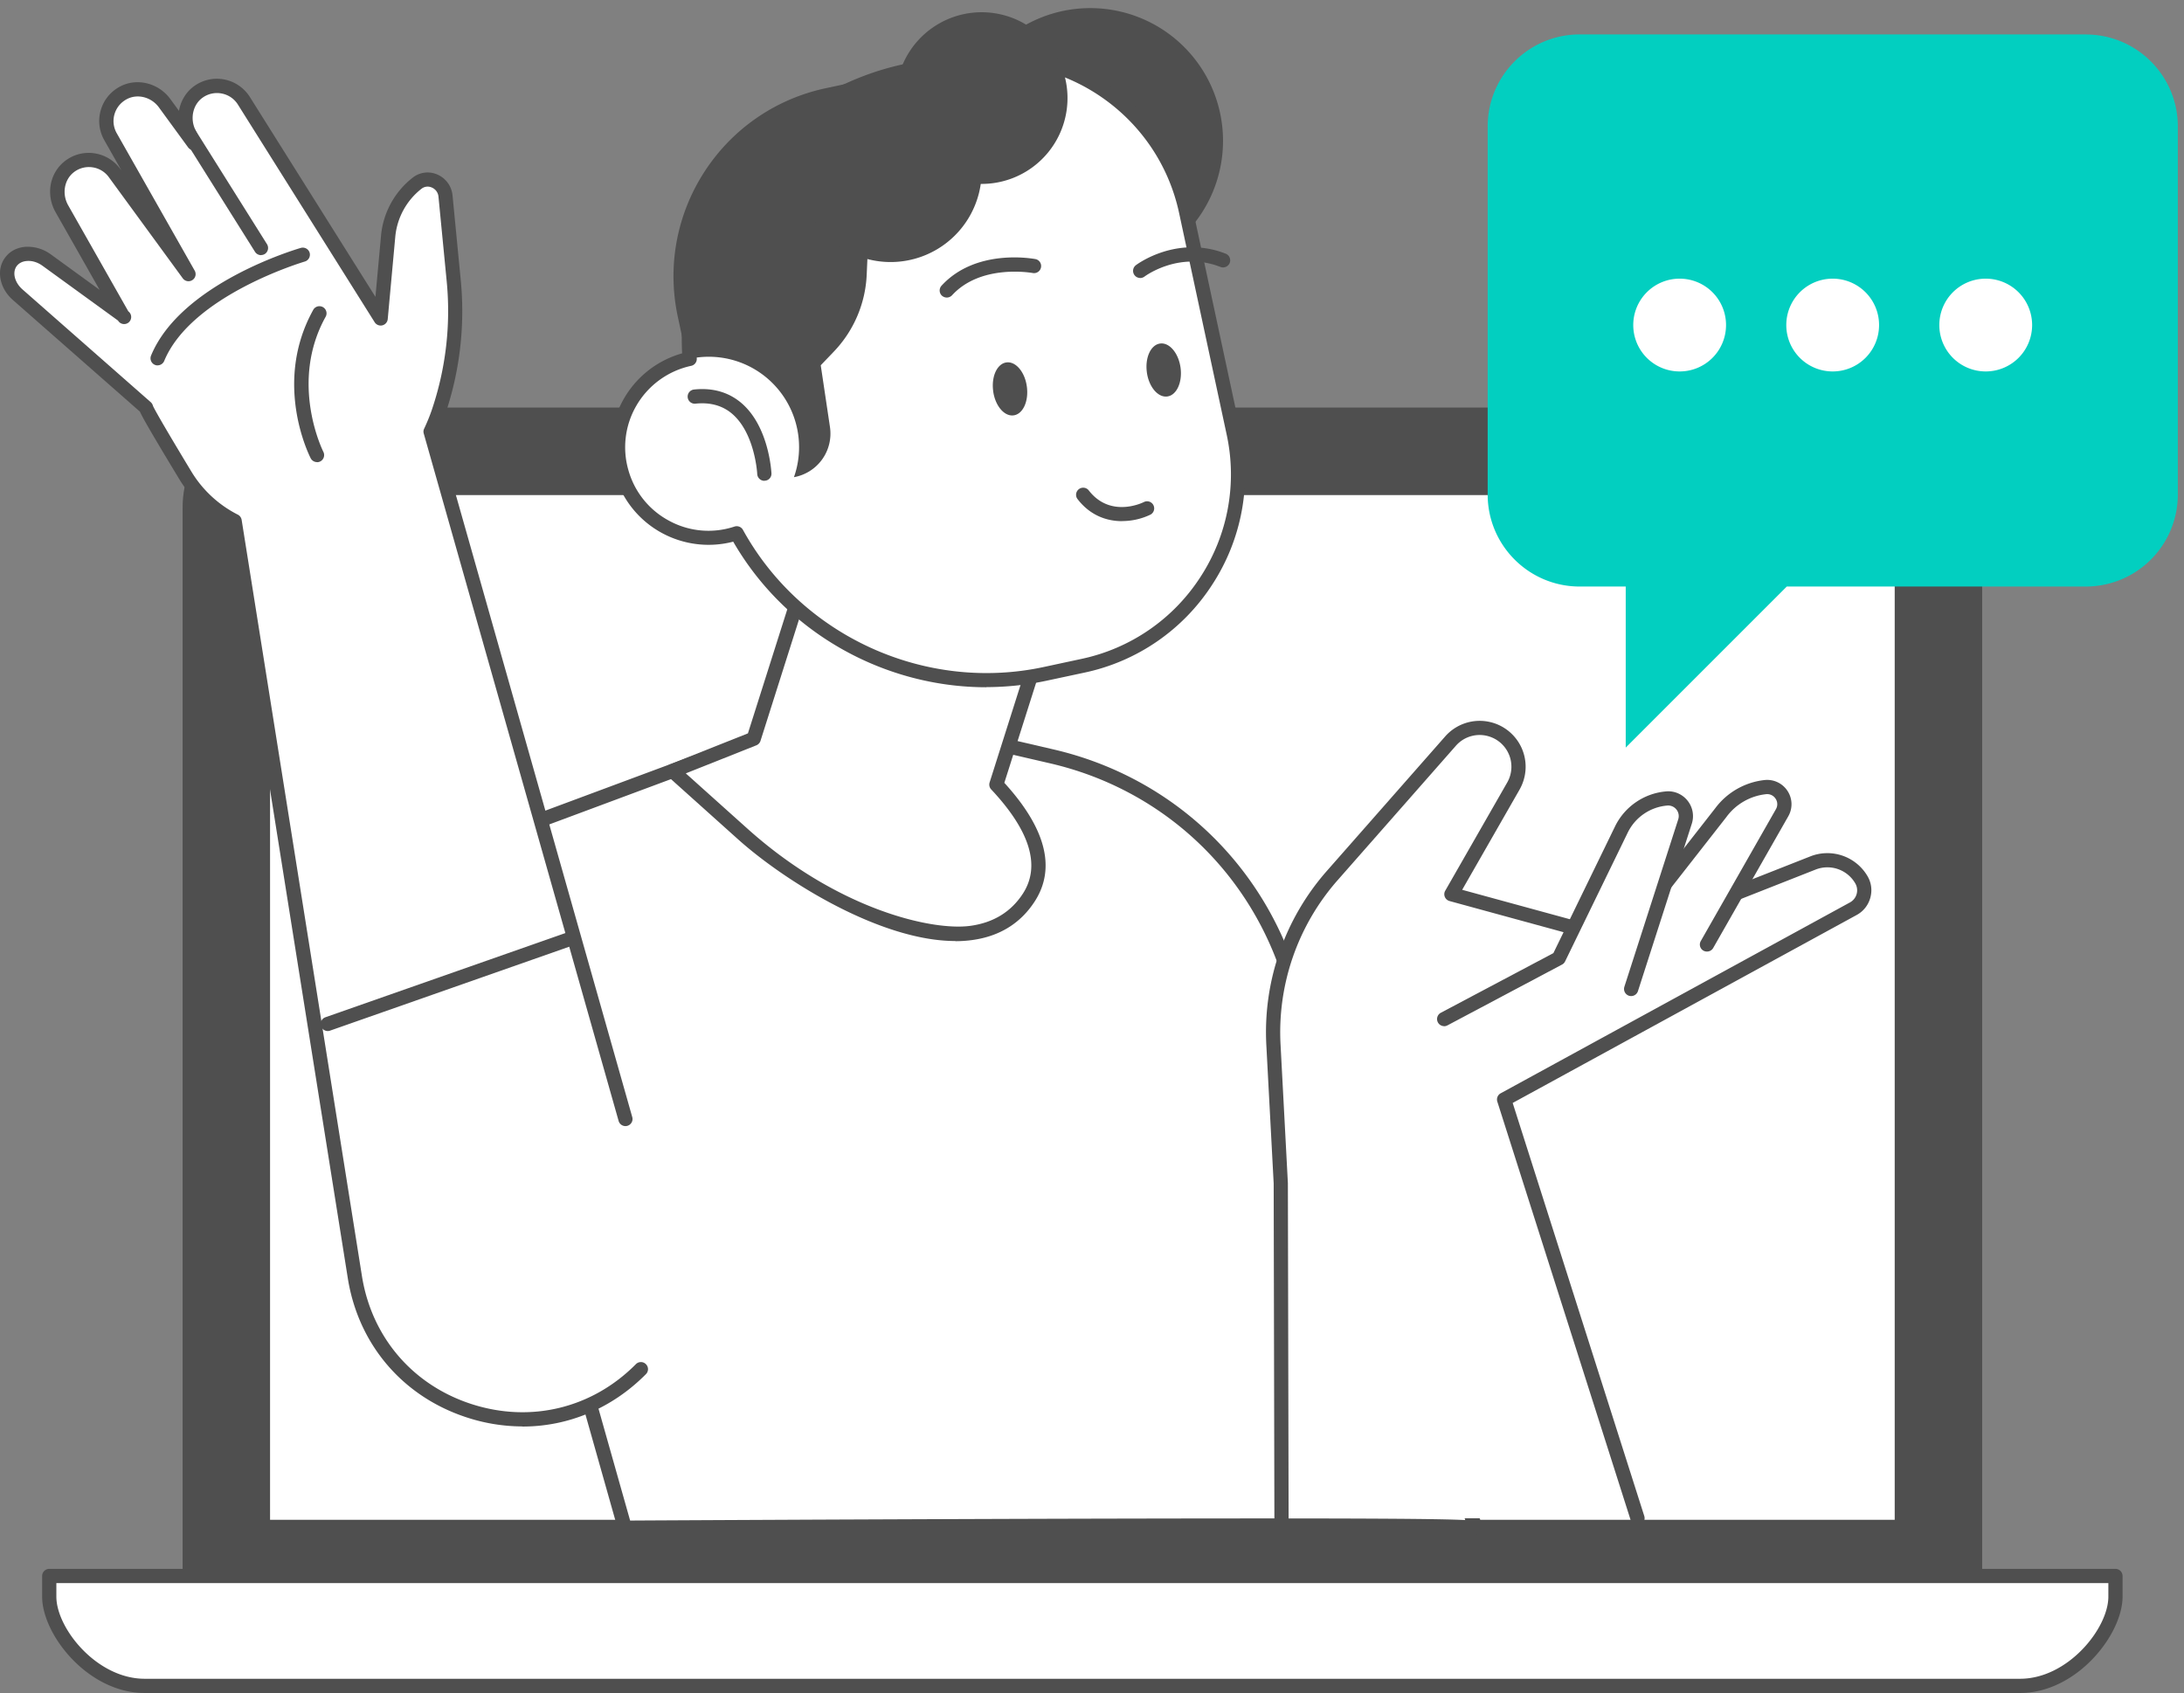 <svg width="129" height="100" viewBox="0 0 129 100" fill="none" xmlns="http://www.w3.org/2000/svg"><rect x="0" y="0" width="129" height="100" fill="#808080" stroke="none"/><path d="M10.786 94.94V29.976c0-3.26 2.522-5.904 5.635-5.904h95.022c3.114 0 5.636 2.644 5.636 5.904V94.94H10.781h.005z" fill="#4F4F4F"/><path d="M15.951 89.769V29.98c0-.449.277-.738.47-.738h95.022c.188 0 .47.29.47.738V89.77H15.951zM69.839 93.088h55.117v1.222c0 2.022-2.522 5.27-5.636 5.27H8.55c-3.115 0-5.637-3.243-5.637-5.27v-1.222H69.84z" fill="#fff"/><path d="M119.316 100H8.545c-3.345 0-6.056-3.44-6.056-5.69v-1.221c0-.231.19-.42.42-.42h122.043a.42.42 0 0 1 .419.42v1.22c0 2.246-2.715 5.691-6.055 5.691zM3.329 93.508v.802c0 1.871 2.387 4.85 5.216 4.85h110.771c2.828 0 5.216-2.979 5.216-4.85v-.802H3.329z" fill="#4F4F4F"/><path d="M87.137 90.235l-11.075-32.91a19.298 19.298 0 0 0-13.936-12.648l-12.389-2.87-24.004 8.93 11.163 39.498s50.236-.277 50.236 0h.005z" fill="#fff"/><path d="M87.136 90.655a.473.473 0 0 1-.134-.021c-1.67-.198-36.66-.05-50.098.02a.418.418 0 0 1-.403-.306L25.34 50.851a.423.423 0 0 1 .256-.508l24.004-8.93a.424.424 0 0 1 .239-.017l12.388 2.87c6.719 1.557 12.04 6.388 14.239 12.922l11.074 32.909a.42.42 0 0 1-.331.55l-.067.003-.005.005zm-60.89-39.657l10.973 38.817c2.031-.012 13.416-.071 24.696-.105 17.454-.046 22.88-.012 24.63.076L75.663 57.46C73.557 51.203 68.462 46.58 62.03 45.09l-12.262-2.841-23.522 8.754v-.004z" fill="#4F4F4F"/><path d="M123.197 2.033H93.305c-3 0-5.434 2.434-5.434 5.434V29.21c0 3 2.434 5.435 5.434 5.435h2.72v9.513l9.513-9.513h17.663a5.436 5.436 0 0 0 5.435-5.435V7.471c0-3-2.434-5.434-5.435-5.434l-.004-.004z" fill="#02CFC0"/><path d="M99.21 16.46a2.738 2.738 0 0 1 2.74 2.74 2.738 2.738 0 0 1-2.74 2.74 2.738 2.738 0 0 1-2.74-2.74 2.738 2.738 0 0 1 2.74-2.74zM108.249 16.46a2.738 2.738 0 0 1 2.74 2.74 2.738 2.738 0 0 1-2.74 2.74 2.738 2.738 0 0 1-2.74-2.74 2.738 2.738 0 0 1 2.74-2.74zM117.288 16.46a2.739 2.739 0 0 1 2.741 2.74 2.739 2.739 0 0 1-2.741 2.74 2.738 2.738 0 0 1-2.74-2.74 2.738 2.738 0 0 1 2.74-2.74z" fill="#fff"/><path d="M64.274 16.158a7.84 7.84 0 1 0 0-15.678 7.84 7.84 0 0 0 0 15.678z" fill="#4F4F4F"/><path d="M44.517 43.633l5.338-16.828 13.807 4.38-4.81 15.159c1.99 2.123 3.278 4.54 1.93 6.651-3.293 5.158-12.752 0-16.907-3.726l-4.154-3.727 4.796-1.91z" fill="#fff"/><path d="M56.43 55.584c-4.443 0-10.113-3.567-12.832-6.005l-4.155-3.727a.419.419 0 0 1 .122-.7l4.612-1.834 5.28-16.64a.422.422 0 0 1 .524-.272l13.806 4.381a.42.42 0 0 1 .273.529l-4.738 14.923c2.447 2.681 3.055 5.031 1.809 6.983-.835 1.305-2.081 2.081-3.701 2.303a7.185 7.185 0 0 1-1.003.068l.004-.009zM40.506 45.68l3.651 3.274C49.47 53.717 55.05 55 57.321 54.686c1.368-.189 2.413-.835 3.11-1.922 1.04-1.628.406-3.693-1.885-6.135a.417.417 0 0 1-.092-.416l4.683-14.759-13.005-4.125-5.212 16.43a.424.424 0 0 1-.244.264L40.51 45.68h-.004z" fill="#4F4F4F"/><path d="M40.736 21.198c-.583-7.931 4.75-15.28 12.745-16.996l2.82-.604c6.253-1.343 12.413 2.64 13.756 8.896l2.808 13.08c1.343 6.254-2.64 12.414-8.897 13.757l-2.237.478c-7.415 1.591-14.738-1.984-18.217-8.304a5.334 5.334 0 0 1-4.255-.407 5.351 5.351 0 0 1-2.073-7.277 5.338 5.338 0 0 1 3.55-2.623z" fill="#fff"/><path d="M58.265 40.594c-6.064 0-11.864-3.235-14.957-8.599a5.781 5.781 0 0 1-4.255-.537 5.737 5.737 0 0 1-2.745-3.462 5.715 5.715 0 0 1 .508-4.385 5.763 5.763 0 0 1 3.475-2.74c-.42-8.07 5.153-15.376 13.097-17.084l2.82-.605c6.471-1.389 12.867 2.745 14.256 9.216l2.807 13.08a11.924 11.924 0 0 1-1.657 9.035 11.915 11.915 0 0 1-7.562 5.217l-2.237.478a17.055 17.055 0 0 1-3.555.378l.005.008zm-14.751-9.513c.15 0 .294.08.37.218 3.453 6.27 10.755 9.602 17.759 8.1l2.236-.48a11.098 11.098 0 0 0 7.034-4.85 11.093 11.093 0 0 0 1.54-8.406l-2.808-13.08c-1.292-6.018-7.243-9.867-13.256-8.574l-2.82.604c-7.65 1.641-12.989 8.758-12.414 16.555a.416.416 0 0 1-.331.441 4.943 4.943 0 0 0-3.273 2.417 4.887 4.887 0 0 0-.433 3.748 4.875 4.875 0 0 0 2.346 2.954 4.865 4.865 0 0 0 3.92.374.466.466 0 0 1 .13-.021z" fill="#4F4F4F"/><path d="M58.663 23.108c.118.864.66 1.502 1.209 1.426.55-.075.898-.835.78-1.7-.117-.864-.658-1.502-1.208-1.426-.55.075-.898.835-.78 1.695v.005zM67.74 21.991c.118.865.66 1.503 1.21 1.427.549-.075.897-.835.78-1.7-.118-.864-.66-1.502-1.209-1.426-.55.075-.898.835-.78 1.7zM66.276 30.783c-.881 0-1.88-.315-2.648-1.327a.42.42 0 0 1 .667-.507c1.284 1.683 3.202.743 3.282.7a.419.419 0 0 1 .377.748 3.874 3.874 0 0 1-1.678.381v.005zM55.923 17.576a.442.442 0 0 1-.285-.109.418.418 0 0 1-.026-.591c2.044-2.229 5.418-1.595 5.56-1.57a.419.419 0 0 1-.16.822c-.028-.003-3.058-.566-4.779 1.314a.43.43 0 0 1-.31.134zM67.346 16.419a.42.42 0 0 1-.252-.756c.097-.075 2.443-1.8 5.3-.68a.423.423 0 0 1 .24.546.423.423 0 0 1-.546.239c-2.413-.944-4.406.508-4.49.57a.432.432 0 0 1-.252.085v-.004zM45.147 28.4a.423.423 0 0 1-.42-.4c0-.024-.13-2.395-1.477-3.554-.57-.49-1.297-.692-2.157-.604a.42.42 0 1 1-.088-.835c1.1-.113 2.04.16 2.795.806 1.62 1.393 1.758 4.037 1.767 4.146a.415.415 0 0 1-.4.436h-.02v.004z" fill="#4F4F4F"/><path d="M51.285 13.376c0-3.74 1.683-7.134 4.424-9.652l-6.95 1.49c-6.135 1.317-10.038 7.356-8.724 13.491l.54 2.526a5.33 5.33 0 0 1 3.878.512 5.345 5.345 0 0 1 2.443 6.442 2.615 2.615 0 0 0 2.127-2.958l-.545-3.651.764-.798a7.015 7.015 0 0 0 1.951-4.557l.1-2.287a12.755 12.755 0 0 1-.016-.571l.008.013z" fill="#4F4F4F"/><path d="M62.985 6.622a5.07 5.07 0 1 0-10.01-1.618 5.07 5.07 0 0 0 10.01 1.618z" fill="#4F4F4F"/><path d="M52.604 15.478a5.38 5.38 0 1 0 0-10.76 5.38 5.38 0 0 0 0 10.76z" fill="#4F4F4F"/><path d="M75.693 89.673l-.042-19.774-.432-8.158a14.093 14.093 0 0 1 3.491-10.05l6.966-7.92a2.295 2.295 0 0 1 3.714 2.656l-3.66 6.396 9.846 2.69 11.502-4.532a2.338 2.338 0 0 1 2.863.974c.36.604.146 1.389-.47 1.728L88.845 64.955l7.877 24.726H75.697l-.004-.008z" fill="#fff"/><path d="M96.717 90.092a.417.417 0 0 1-.398-.293l-7.877-24.726a.416.416 0 0 1 .197-.495l20.626-11.272a.815.815 0 0 0 .31-1.142 1.902 1.902 0 0 0-2.345-.797l-11.503 4.532a.408.408 0 0 1-.264.013l-9.845-2.69a.422.422 0 0 1-.277-.244.41.41 0 0 1 .025-.369l3.66-6.391a1.872 1.872 0 0 0-1.011-2.698 1.866 1.866 0 0 0-2.024.532l-6.966 7.92a13.593 13.593 0 0 0-3.387 9.752l.432 8.158.043 19.795c0 .23-.19.42-.42.42a.42.42 0 0 1-.42-.42l-.042-19.774-.432-8.137a14.414 14.414 0 0 1 3.596-10.349l6.967-7.919a2.715 2.715 0 0 1 4.578.84c.285.76.214 1.594-.185 2.3l-3.39 5.92 9.186 2.51 11.372-4.482a2.748 2.748 0 0 1 3.374 1.15c.235.39.298.848.176 1.289a1.65 1.65 0 0 1-.805 1.02l-20.32 11.103 7.772 24.399a.42.42 0 0 1-.398.55l-.005-.005z" fill="#4F4F4F"/><path d="M100.822 55.785l4.435-7.78c.412-.718-.168-1.599-.99-1.51a3.77 3.77 0 0 0-2.631 1.51l-5.435 6.95 4.621.835v-.005z" fill="#fff"/><path d="M100.822 56.205a.414.414 0 0 1-.361-.625l4.436-7.785a.583.583 0 0 0-.021-.62.59.59 0 0 0-.563-.265c-.931.1-1.783.588-2.337 1.343l-5.443 6.958a.42.42 0 0 1-.588.071.416.416 0 0 1-.07-.587l5.434-6.95a4.202 4.202 0 0 1 2.916-1.67 1.434 1.434 0 0 1 1.356.642c.298.453.314 1.028.046 1.498l-4.436 7.78a.416.416 0 0 1-.365.21h-.004z" fill="#4F4F4F"/><path d="M85.298 60.192l6.77-3.592 3.7-7.608a3.274 3.274 0 0 1 2.674-1.83 1.046 1.046 0 0 1 1.082 1.364l-3.18 9.887-11.05 1.775.004.004z" fill="#fff"/><path d="M85.298 60.612a.42.42 0 0 1-.197-.789l6.651-3.525 3.643-7.487a3.707 3.707 0 0 1 3.013-2.065c.487-.046.965.164 1.272.55.306.386.398.894.247 1.36l-3.18 9.887a.423.423 0 0 1-.53.273.423.423 0 0 1-.272-.53l3.18-9.886a.623.623 0 0 0-.104-.583.623.623 0 0 0-.546-.235 2.861 2.861 0 0 0-2.329 1.594l-3.701 7.609a.413.413 0 0 1-.18.188l-6.77 3.593a.418.418 0 0 1-.197.05v-.004z" fill="#4F4F4F"/><path d="M36.939 66.1L25.428 25.503c.163-.356.318-.717.448-1.095a18.667 18.667 0 0 0 .915-7.864l-.482-4.969c-.08-.814-1.028-1.255-1.67-.75a4.496 4.496 0 0 0-1.717 3.138l-.445 4.855-1.963-3.13-6.11-9.723a1.876 1.876 0 0 0-2.682-.53c-.76.538-.97 1.579-.567 2.418l.294.613-1.725-2.363c-.554-.76-1.586-1.053-2.421-.621A1.878 1.878 0 0 0 6.53 8.08l4.603 8.116-4.368-5.972a1.88 1.88 0 0 0-2.715-.34c-.718.592-.857 1.64-.395 2.45L7.21 18.6 2.758 15.37c-.739-.537-1.687-.487-2.123.109-.4.55-.223 1.38.407 1.93l7.574 6.66c-.008.113 1.066 1.93 2.321 4.008a7.249 7.249 0 0 0 2.912 2.702l7.105 44.655c1.28 8.045 11.158 11.226 16.895 5.44l-.91-14.768V66.1z" fill="#fff"/><path d="M30.861 84.255a10.62 10.62 0 0 1-3.256-.52c-3.794-1.222-6.438-4.302-7.063-8.243l-7.075-44.45a7.624 7.624 0 0 1-2.887-2.756c-1.633-2.699-2.153-3.61-2.317-3.974L.76 17.719c-.793-.697-.995-1.77-.466-2.493.285-.394.734-.625 1.263-.65a2.316 2.316 0 0 1 1.444.449l2.883 2.094-2.598-4.579c-.579-1.015-.37-2.27.495-2.983a2.282 2.282 0 0 1 1.75-.508c.626.08 1.196.416 1.57.923l.075.101-1.015-1.792a2.283 2.283 0 0 1-.206-1.783c.176-.605.588-1.1 1.15-1.394.995-.52 2.266-.197 2.954.743l.512.7c.101-.582.416-1.12.907-1.468a2.286 2.286 0 0 1 1.783-.382c.617.122 1.163.5 1.498 1.033l7.416 11.804.331-3.617a4.917 4.917 0 0 1 1.876-3.428 1.42 1.42 0 0 1 1.448-.181c.5.214.843.684.898 1.221l.482 4.969a18.95 18.95 0 0 1-.935 8.04c-.105.31-.235.634-.399.995l11.469 40.45a.418.418 0 1 1-.806.227L25.03 25.609a.385.385 0 0 1 .024-.29c.18-.386.32-.73.433-1.053a18.184 18.184 0 0 0 .894-7.688l-.483-4.97a.648.648 0 0 0-.394-.532.589.589 0 0 0-.605.071 4.077 4.077 0 0 0-1.552 2.845l-.445 4.856a.42.42 0 0 1-.32.37.421.421 0 0 1-.453-.186L14.054 6.18a1.441 1.441 0 0 0-.952-.655 1.451 1.451 0 0 0-1.133.243c-.57.403-.756 1.222-.432 1.897l.293.613a.42.42 0 0 1-.718.428L9.389 6.347c-.445-.613-1.259-.823-1.888-.496-.361.19-.622.504-.735.886-.113.382-.067.785.13 1.133l4.604 8.116c.109.193.05.44-.139.558a.418.418 0 0 1-.566-.105l-4.365-5.972a1.443 1.443 0 0 0-.994-.587 1.445 1.445 0 0 0-1.112.323c-.537.445-.667 1.267-.298 1.922l3.554 6.265a.417.417 0 1 1-.608.546l-4.453-3.231c-.28-.206-.604-.31-.906-.29-.273.013-.495.122-.63.307-.268.373-.121.96.344 1.372l7.575 6.66a.439.439 0 0 1 .134.222c.063.143.416.814 2.27 3.882A6.796 6.796 0 0 0 14.05 30.4a.428.428 0 0 1 .223.306l7.104 44.66c.575 3.617 3 6.45 6.492 7.574 3.488 1.12 7.11.24 9.69-2.362a.414.414 0 0 1 .592 0 .414.414 0 0 1 0 .591c-2.006 2.023-4.587 3.093-7.285 3.093l-.005-.008z" fill="#4F4F4F"/><path d="M15.419 15.071a.425.425 0 0 1-.357-.197L10.79 8.07a.424.424 0 0 1 .13-.579.424.424 0 0 1 .58.13l4.271 6.803a.424.424 0 0 1-.13.579.436.436 0 0 1-.222.063v.004zM18.726 27.296a.425.425 0 0 1-.374-.227c-.092-.18-2.253-4.473.164-8.792a.42.42 0 0 1 .73.412c-2.19 3.915-.168 7.956-.147 7.998a.423.423 0 0 1-.18.567.397.397 0 0 1-.193.046v-.004zM9.309 21.584a.421.421 0 0 1-.386-.583c1.766-4.264 8.556-6.274 8.846-6.358a.422.422 0 0 1 .52.285.422.422 0 0 1-.285.52c-.067.022-6.694 1.982-8.305 5.872a.423.423 0 0 1-.386.26l-.004.004z" fill="#4F4F4F"/><path d="M19.36 60.481l14.242-4.998-14.243 4.998z" fill="#fff"/><path d="M19.36 60.901a.419.419 0 0 1-.14-.814l14.244-4.998a.418.418 0 1 1 .277.789l-14.243 4.998a.402.402 0 0 1-.139.025z" fill="#4F4F4F"/></svg>